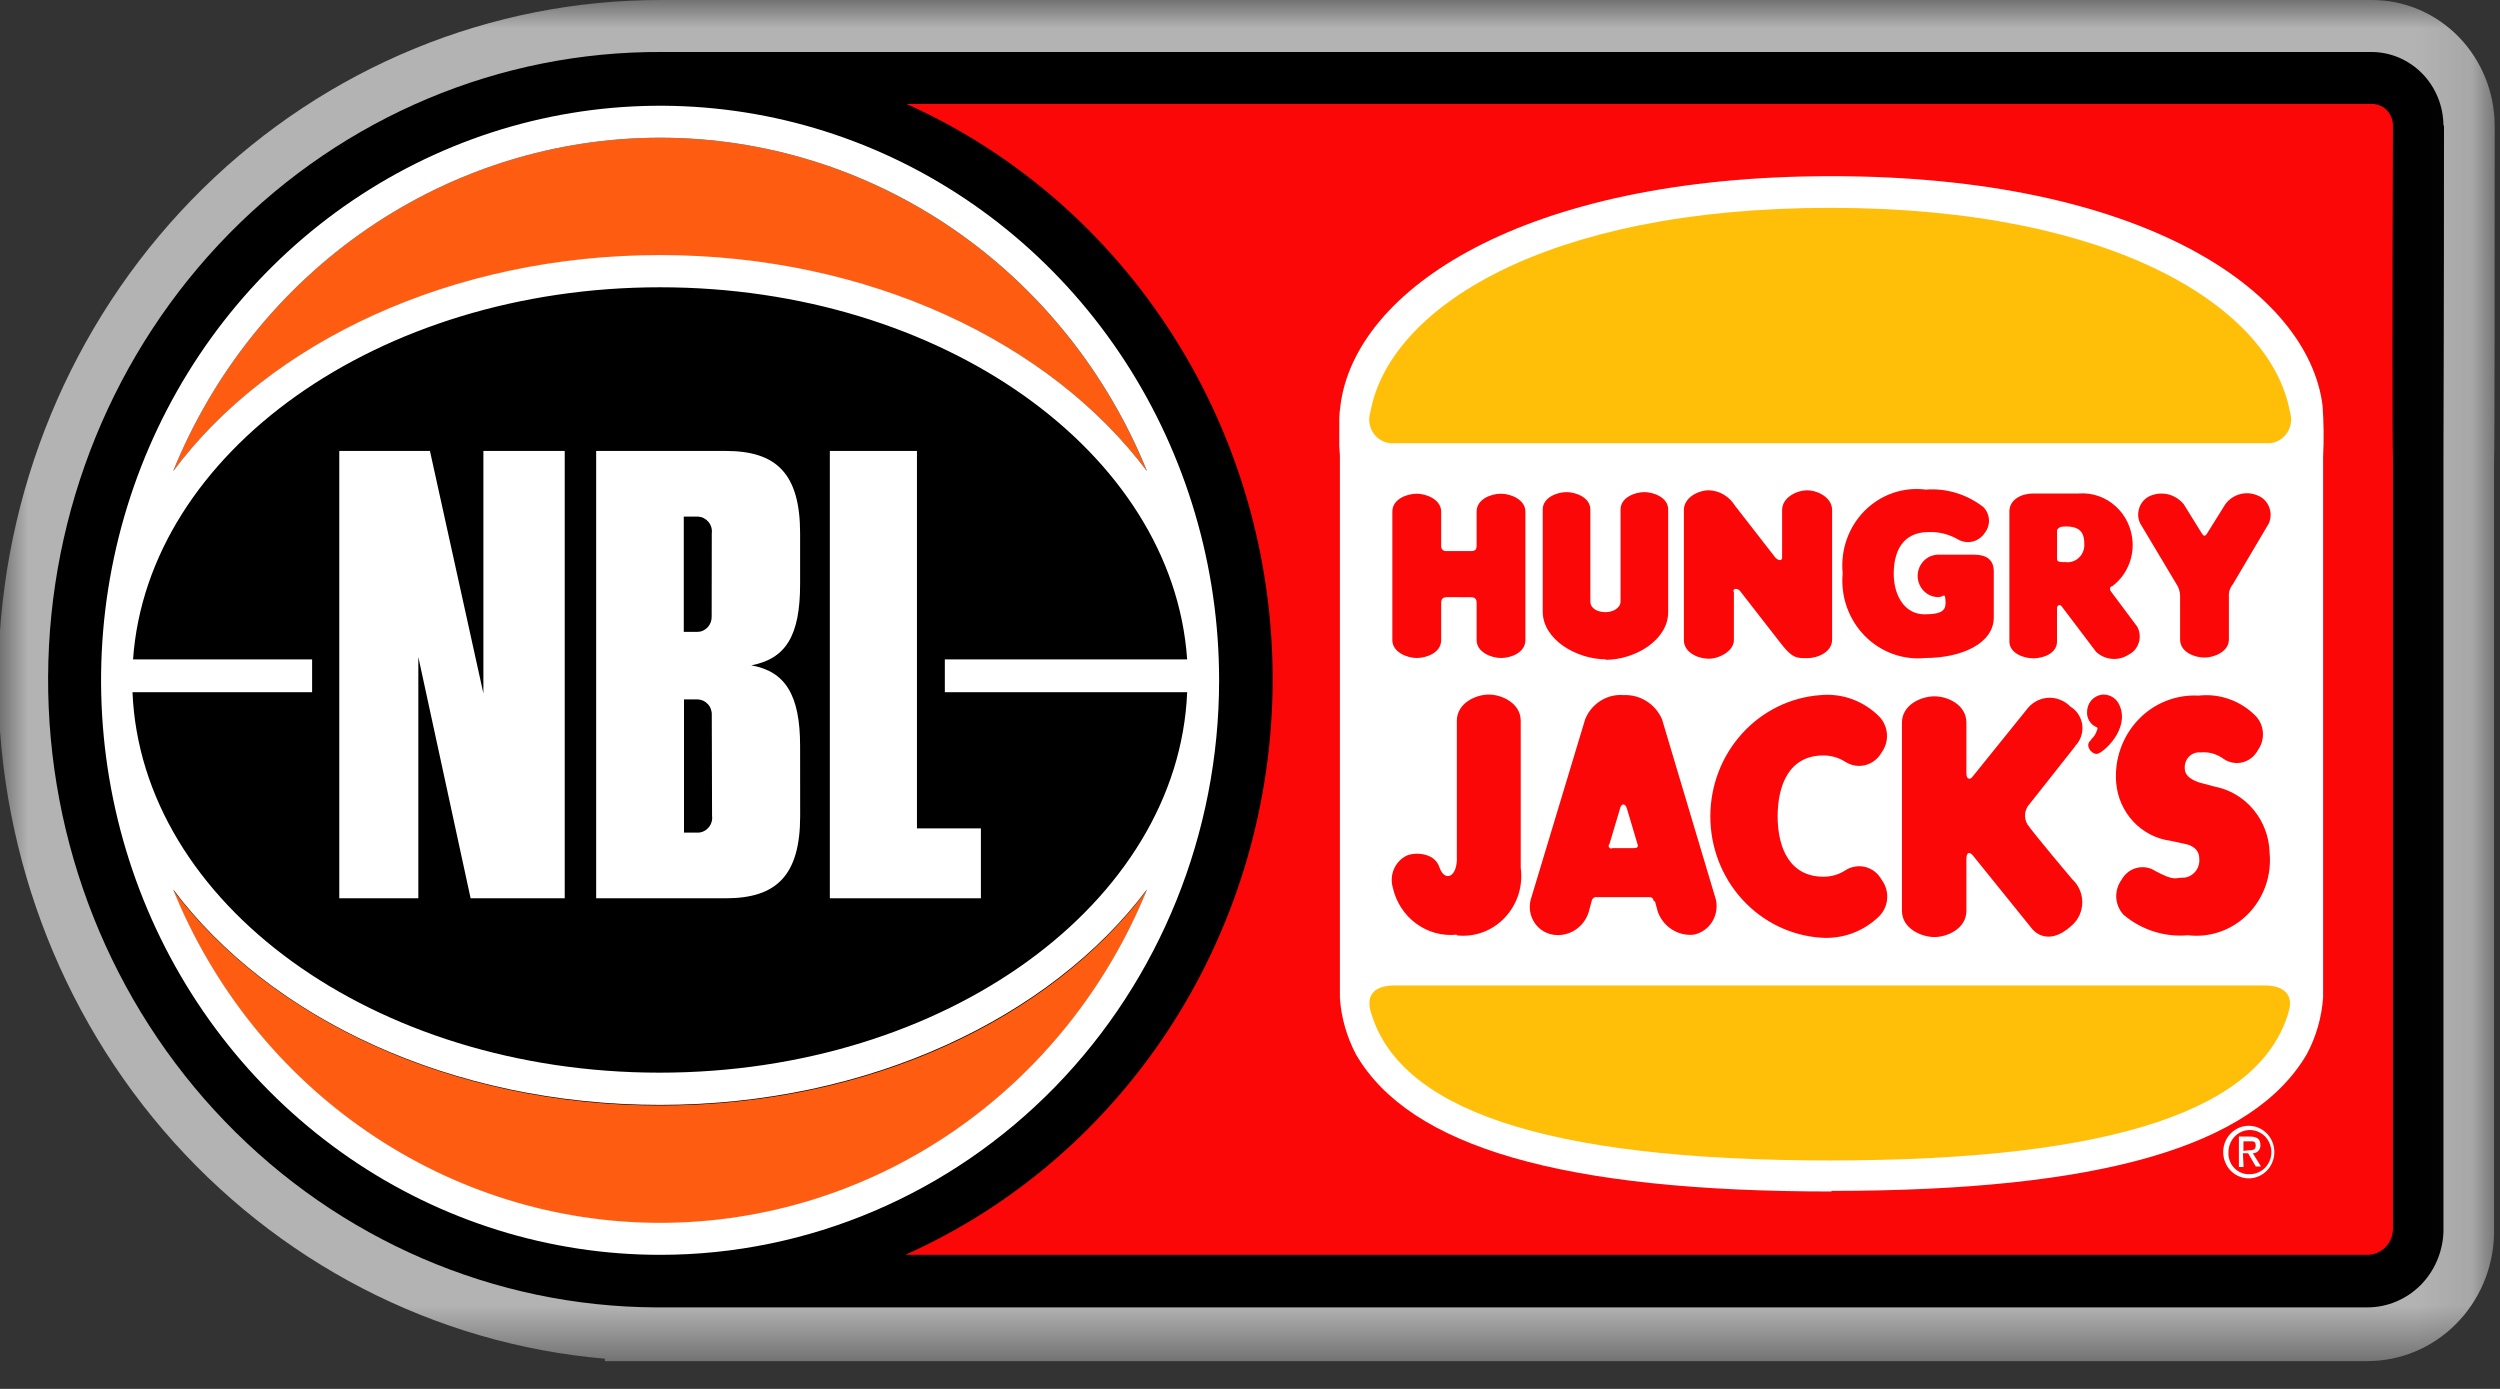 <svg width="45" height="25" viewBox="0 0 45 25" fill="none" xmlns="http://www.w3.org/2000/svg">
<rect x="0" y="0" width="45" height="25" fill="#333333" stroke="none"/>
<g clip-path="url(#clip0_6638_12834)">
<mask id="mask0_6638_12834" style="mask-type:luminance" maskUnits="userSpaceOnUse" x="-1" y="0" width="46" height="25">
<path d="M44.901 0H-0.004V24.501H44.901V0Z" fill="white"/>
</mask>
<g mask="url(#mask0_6638_12834)">
<path d="M44.904 2.258C44.904 4.591 44.904 8.116 44.893 8.289V22.232C44.874 22.84 44.625 23.417 44.2 23.84C43.774 24.264 43.205 24.5 42.613 24.5H10.888V24.457C7.822 24.192 4.974 22.718 2.941 20.345C0.908 17.972 -0.154 14.882 -0.021 11.723C0.111 8.563 1.427 5.579 3.652 3.394C5.876 1.209 8.836 -0.007 11.913 3.0058e-05H42.697C43.282 3.0058e-05 43.843 0.239 44.257 0.664C44.671 1.09 44.904 1.667 44.904 2.268" fill="#B3B3B3"/>
<path d="M43.982 2.258C43.979 1.908 43.843 1.573 43.602 1.326C43.361 1.079 43.036 0.939 42.696 0.936H11.912C8.996 0.921 6.195 2.098 4.123 4.207C2.052 6.316 0.88 9.184 0.866 12.181C0.852 15.177 1.997 18.057 4.049 20.186C6.101 22.315 8.892 23.519 11.807 23.533H42.612C42.966 23.533 43.307 23.392 43.563 23.14C43.818 22.887 43.968 22.542 43.982 22.178V8.248C43.982 8.13 43.992 5.431 43.992 2.26" fill="black"/>
<path d="M43.073 2.258C43.073 2.155 43.034 2.057 42.963 1.984C42.892 1.911 42.797 1.871 42.697 1.871H16.317C18.278 2.751 19.946 4.201 21.117 6.043C22.288 7.884 22.91 10.036 22.908 12.236C22.906 14.435 22.279 16.587 21.105 18.425C19.93 20.264 18.259 21.71 16.296 22.587H42.613C42.731 22.587 42.846 22.54 42.931 22.456C43.017 22.372 43.068 22.257 43.073 22.136V8.224C43.063 8.041 43.063 5.461 43.073 2.258Z" fill="#FC0707"/>
<path d="M11.88 19.899C8.125 19.899 4.851 18.33 3.115 16.018C3.837 17.796 5.054 19.315 6.614 20.383C8.174 21.452 10.006 22.022 11.881 22.022C13.755 22.022 15.588 21.452 17.148 20.383C18.707 19.315 19.925 17.796 20.646 16.018C18.91 18.34 15.636 19.899 11.88 19.899Z" fill="#FE5C10"/>
<path d="M3.116 8.483C4.852 6.161 8.126 4.602 11.881 4.602C15.636 4.602 18.91 6.161 20.646 8.483C19.925 6.704 18.707 5.186 17.148 4.117C15.588 3.049 13.755 2.479 11.881 2.479C10.006 2.479 8.174 3.049 6.614 4.117C5.054 5.186 3.837 6.704 3.116 8.483Z" fill="#FE5C10"/>
<path d="M21.944 12.245C21.944 10.2 21.354 8.2 20.248 6.499C19.143 4.799 17.571 3.473 15.732 2.69C13.894 1.908 11.87 1.703 9.919 2.102C7.967 2.501 6.174 3.486 4.767 4.932C3.359 6.379 2.401 8.221 2.013 10.227C1.624 12.233 1.824 14.313 2.585 16.203C3.347 18.092 4.637 19.708 6.291 20.844C7.946 21.98 9.892 22.587 11.882 22.587C14.55 22.587 17.11 21.497 18.997 19.558C20.884 17.618 21.944 14.988 21.944 12.245ZM3.116 16.008C4.853 18.329 8.127 19.888 11.882 19.888C15.637 19.888 18.911 18.319 20.647 16.008C19.925 17.786 18.708 19.305 17.148 20.373C15.588 21.441 13.756 22.011 11.881 22.011C10.007 22.011 8.174 21.441 6.615 20.373C5.055 19.305 3.837 17.786 3.116 16.008M20.647 8.483C18.911 6.161 15.637 4.591 11.882 4.591C8.127 4.591 4.842 6.16 3.116 8.483C3.838 6.704 5.055 5.186 6.615 4.117C8.175 3.049 10.008 2.479 11.882 2.479C13.757 2.479 15.589 3.049 17.149 4.117C18.709 5.186 19.925 6.704 20.647 8.483ZM21.369 11.869H17.007V12.46H21.369C21.212 16.255 17.018 19.308 11.872 19.308C6.726 19.308 2.542 16.255 2.385 12.46H5.618V11.869H2.395C2.656 8.149 6.809 5.171 11.881 5.171C16.953 5.171 21.107 8.138 21.368 11.859" fill="white"/>
<path d="M7.53 11.826V16.169H6.107V8.117H7.739L8.701 12.482V8.117H10.165V16.169H8.471L7.53 11.826Z" fill="white"/>
<path d="M14.403 14.686C14.403 15.761 13.974 16.169 13.065 16.169H10.731V8.117H13.064C13.976 8.117 14.402 8.526 14.402 9.601V10.514C14.402 11.452 14.14 11.858 13.523 11.976C14.131 12.084 14.402 12.503 14.402 13.428L14.403 14.686ZM12.812 9.601C12.817 9.564 12.814 9.527 12.804 9.492C12.794 9.457 12.777 9.424 12.754 9.396C12.731 9.368 12.703 9.345 12.671 9.328C12.639 9.311 12.605 9.302 12.569 9.299H12.308V11.374H12.559C12.593 11.373 12.627 11.365 12.658 11.35C12.689 11.335 12.717 11.314 12.741 11.288C12.764 11.262 12.782 11.232 12.794 11.199C12.806 11.165 12.811 11.13 12.81 11.095L12.812 9.601ZM12.812 12.869C12.814 12.834 12.808 12.798 12.796 12.765C12.785 12.732 12.767 12.701 12.743 12.676C12.72 12.65 12.692 12.629 12.661 12.614C12.629 12.599 12.596 12.591 12.561 12.589H12.312V14.987H12.574C12.61 14.985 12.644 14.975 12.676 14.958C12.708 14.942 12.736 14.918 12.759 14.89C12.782 14.862 12.799 14.829 12.809 14.794C12.819 14.759 12.822 14.722 12.817 14.686L12.812 12.869Z" fill="white"/>
<path d="M14.937 8.117H16.505V14.911H17.656V16.169H14.937V8.117Z" fill="white"/>
<path d="M32.967 21.447C28.134 21.447 25.383 20.651 24.411 18.985C24.243 18.67 24.143 18.322 24.118 17.964V8.234C24.118 8.234 24.118 8.148 24.107 8.029V7.535C24.109 7.456 24.116 7.377 24.128 7.299C24.39 5.224 27.392 3.171 32.967 3.171C38.542 3.171 41.541 5.224 41.806 7.299C41.828 7.606 41.831 7.915 41.816 8.223V17.953C41.791 18.311 41.691 18.66 41.523 18.974C40.55 20.641 37.799 21.436 32.967 21.436" fill="white"/>
<path d="M40.478 20.705C40.539 20.705 40.603 20.705 40.603 20.619C40.603 20.532 40.542 20.544 40.488 20.544H40.382V20.716L40.478 20.705ZM40.384 21.006H40.3V20.458H40.499C40.624 20.458 40.687 20.501 40.687 20.609C40.688 20.628 40.686 20.647 40.68 20.666C40.674 20.684 40.664 20.701 40.651 20.715C40.638 20.729 40.623 20.74 40.605 20.748C40.588 20.756 40.57 20.759 40.551 20.759L40.697 20.996H40.603L40.467 20.759H40.373L40.384 21.006ZM40.488 21.135C40.565 21.137 40.641 21.116 40.706 21.073C40.771 21.031 40.822 20.97 40.853 20.897C40.884 20.825 40.893 20.744 40.879 20.667C40.865 20.589 40.829 20.517 40.776 20.46C40.722 20.404 40.653 20.365 40.578 20.349C40.503 20.332 40.424 20.34 40.353 20.369C40.282 20.399 40.221 20.45 40.178 20.516C40.135 20.581 40.112 20.659 40.112 20.738C40.109 20.79 40.116 20.842 40.134 20.891C40.152 20.94 40.179 20.984 40.215 21.022C40.25 21.059 40.293 21.089 40.34 21.108C40.387 21.128 40.438 21.137 40.488 21.135ZM40.018 20.738C40.017 20.628 40.054 20.522 40.121 20.438C40.189 20.353 40.282 20.295 40.387 20.273C40.491 20.252 40.599 20.268 40.693 20.319C40.787 20.37 40.861 20.453 40.902 20.553C40.943 20.654 40.95 20.766 40.919 20.871C40.889 20.976 40.825 21.067 40.737 21.128C40.649 21.19 40.543 21.218 40.438 21.209C40.332 21.199 40.232 21.152 40.156 21.076C40.112 21.032 40.078 20.979 40.054 20.921C40.03 20.863 40.018 20.8 40.018 20.738Z" fill="white"/>
<path d="M32.934 20.888C38.111 20.888 40.737 19.951 41.208 18.168C41.281 17.846 41.03 17.738 40.769 17.738H25.102C24.84 17.738 24.589 17.835 24.662 18.168C25.133 19.953 27.758 20.888 32.936 20.888" fill="#FFBF09"/>
<path d="M32.943 3.741C27.766 3.741 25.005 5.569 24.669 7.407C24.646 7.475 24.64 7.549 24.651 7.621C24.663 7.692 24.692 7.76 24.736 7.817C24.78 7.873 24.837 7.918 24.902 7.946C24.967 7.974 25.038 7.985 25.108 7.977H40.778C40.848 7.985 40.919 7.974 40.984 7.946C41.049 7.918 41.106 7.873 41.15 7.817C41.194 7.76 41.223 7.692 41.235 7.621C41.246 7.549 41.24 7.475 41.217 7.407C40.882 5.569 38.121 3.741 32.943 3.741Z" fill="#FFBF09"/>
<path d="M39.639 9.611L39.305 9.073C39.237 8.992 39.147 8.933 39.047 8.904C38.946 8.875 38.839 8.878 38.74 8.912C38.691 8.927 38.646 8.953 38.608 8.987C38.569 9.022 38.539 9.065 38.518 9.113C38.497 9.161 38.487 9.213 38.487 9.265C38.487 9.318 38.499 9.369 38.521 9.417L39.169 10.502C39.216 10.568 39.241 10.647 39.242 10.728V11.513C39.242 11.739 39.503 11.836 39.681 11.836C39.858 11.836 40.12 11.728 40.12 11.513V10.739C40.114 10.657 40.141 10.576 40.193 10.514L40.841 9.418C40.861 9.37 40.871 9.318 40.871 9.266C40.871 9.214 40.86 9.163 40.84 9.115C40.819 9.068 40.789 9.025 40.751 8.99C40.714 8.955 40.67 8.929 40.622 8.913C40.523 8.873 40.415 8.868 40.313 8.897C40.211 8.926 40.121 8.988 40.057 9.074L39.722 9.611C39.691 9.654 39.67 9.654 39.638 9.611M37.641 13.32C37.515 13.406 37.641 13.578 37.745 13.57C37.85 13.562 38.341 13.129 38.153 12.699C38.13 12.642 38.091 12.593 38.041 12.558C37.991 12.523 37.932 12.504 37.872 12.502C37.793 12.502 37.717 12.534 37.66 12.59C37.604 12.646 37.571 12.723 37.568 12.804C37.562 12.861 37.575 12.919 37.603 12.969C37.631 13.019 37.673 13.059 37.725 13.083C37.767 13.094 37.756 13.126 37.745 13.146C37.727 13.209 37.69 13.265 37.641 13.307M39.398 16.833C38.976 16.875 38.555 16.744 38.226 16.468C38.148 16.385 38.101 16.277 38.093 16.163C38.086 16.048 38.118 15.935 38.184 15.842C38.213 15.788 38.252 15.741 38.299 15.703C38.346 15.665 38.401 15.638 38.459 15.623C38.517 15.608 38.577 15.605 38.636 15.615C38.695 15.625 38.751 15.648 38.801 15.681C39.147 15.864 39.147 15.799 39.282 15.799C39.325 15.8 39.367 15.791 39.406 15.773C39.445 15.755 39.48 15.729 39.509 15.697C39.538 15.665 39.559 15.626 39.573 15.585C39.586 15.543 39.591 15.499 39.587 15.456C39.587 15.273 39.43 15.206 39.315 15.187L39.064 15.133C38.81 15.099 38.576 14.977 38.399 14.788C38.222 14.598 38.113 14.352 38.091 14.091C38.074 13.884 38.1 13.676 38.169 13.48C38.237 13.285 38.345 13.107 38.486 12.958C38.626 12.809 38.797 12.693 38.985 12.618C39.173 12.543 39.375 12.51 39.576 12.521C39.763 12.5 39.952 12.522 40.129 12.585C40.306 12.648 40.468 12.751 40.602 12.887C40.678 12.967 40.725 13.073 40.732 13.185C40.74 13.297 40.709 13.409 40.644 13.499C40.615 13.554 40.577 13.602 40.529 13.64C40.482 13.678 40.428 13.706 40.37 13.721C40.312 13.736 40.251 13.739 40.192 13.728C40.133 13.718 40.076 13.695 40.026 13.661C39.905 13.571 39.757 13.529 39.608 13.543C39.57 13.539 39.532 13.545 39.496 13.558C39.461 13.572 39.428 13.593 39.401 13.62C39.375 13.648 39.354 13.681 39.341 13.718C39.328 13.755 39.323 13.794 39.326 13.832C39.326 13.983 39.483 14.047 39.577 14.082L39.859 14.158C40.133 14.209 40.381 14.356 40.562 14.573C40.743 14.79 40.846 15.065 40.853 15.351C40.872 15.553 40.847 15.758 40.779 15.949C40.711 16.14 40.603 16.313 40.461 16.456C40.32 16.598 40.149 16.706 39.962 16.771C39.774 16.837 39.575 16.858 39.378 16.834M37.359 13.426L36.534 14.47C36.489 14.518 36.46 14.579 36.452 14.646C36.445 14.712 36.459 14.778 36.492 14.836C36.617 15.018 37.298 15.824 37.298 15.824C37.356 15.877 37.403 15.942 37.434 16.015C37.466 16.087 37.482 16.166 37.481 16.246C37.48 16.326 37.462 16.405 37.429 16.477C37.395 16.549 37.347 16.612 37.287 16.663C36.837 17.072 36.576 16.717 36.576 16.717L35.5 15.384C35.5 15.384 35.395 15.276 35.395 15.47V16.394C35.395 16.717 35.05 16.867 34.82 16.867C34.59 16.867 34.235 16.717 34.235 16.394V13.008C34.235 12.685 34.58 12.534 34.82 12.534C35.06 12.534 35.395 12.685 35.395 13.008V13.921C35.395 14.039 35.468 14.039 35.51 13.975L36.472 12.782C36.517 12.719 36.574 12.666 36.641 12.628C36.707 12.59 36.78 12.567 36.856 12.561C36.931 12.555 37.007 12.566 37.078 12.594C37.15 12.621 37.214 12.664 37.267 12.719C37.325 12.754 37.375 12.802 37.412 12.86C37.449 12.918 37.473 12.984 37.481 13.053C37.489 13.121 37.481 13.191 37.459 13.256C37.437 13.322 37.4 13.381 37.351 13.429M26.223 16.837C26.381 16.855 26.541 16.835 26.691 16.78C26.84 16.725 26.976 16.635 27.086 16.518C27.197 16.401 27.281 16.259 27.331 16.104C27.38 15.949 27.395 15.784 27.373 15.622V12.976C27.373 12.653 27.028 12.502 26.798 12.502C26.568 12.502 26.223 12.653 26.223 12.976V15.405C26.244 15.792 26.003 15.889 25.909 15.609C25.815 15.33 25.438 15.341 25.313 15.405C25.214 15.455 25.135 15.54 25.09 15.645C25.046 15.749 25.039 15.866 25.07 15.975C25.128 16.236 25.277 16.467 25.489 16.623C25.701 16.78 25.961 16.851 26.22 16.824M29.41 15.266H29.024C29.014 15.272 29.003 15.274 28.991 15.272C28.98 15.269 28.97 15.263 28.964 15.253C28.957 15.244 28.954 15.232 28.956 15.22C28.957 15.209 28.963 15.198 28.971 15.191L29.16 14.556C29.181 14.459 29.254 14.449 29.285 14.556L29.474 15.191C29.494 15.244 29.474 15.266 29.413 15.266M29.789 16.223L29.842 16.416C29.89 16.546 29.979 16.657 30.094 16.73C30.209 16.804 30.345 16.837 30.48 16.825C30.547 16.813 30.611 16.787 30.668 16.748C30.726 16.71 30.775 16.66 30.813 16.602C30.851 16.543 30.877 16.478 30.89 16.409C30.903 16.34 30.902 16.269 30.888 16.2L29.915 12.943C29.855 12.808 29.757 12.695 29.634 12.619C29.511 12.542 29.368 12.505 29.224 12.512C29.08 12.5 28.936 12.535 28.812 12.613C28.688 12.69 28.591 12.805 28.534 12.943L27.551 16.2C27.534 16.269 27.532 16.34 27.543 16.41C27.555 16.48 27.581 16.547 27.62 16.606C27.658 16.665 27.708 16.715 27.767 16.752C27.825 16.79 27.891 16.815 27.959 16.825C28.095 16.846 28.234 16.816 28.351 16.741C28.468 16.667 28.555 16.551 28.597 16.416L28.649 16.223C28.651 16.211 28.654 16.2 28.66 16.19C28.665 16.18 28.672 16.172 28.681 16.165C28.69 16.158 28.7 16.153 28.711 16.15C28.721 16.147 28.732 16.146 28.743 16.148H29.685C29.746 16.148 29.758 16.18 29.769 16.223M31.997 14.685C31.997 15.266 32.216 15.781 32.823 15.781C32.964 15.782 33.102 15.741 33.221 15.663C33.274 15.629 33.333 15.607 33.395 15.598C33.457 15.588 33.52 15.591 33.581 15.607C33.641 15.623 33.698 15.652 33.748 15.691C33.797 15.73 33.838 15.779 33.869 15.835C33.941 15.931 33.977 16.05 33.969 16.171C33.962 16.292 33.911 16.406 33.827 16.491C33.687 16.628 33.521 16.733 33.339 16.8C33.157 16.866 32.964 16.893 32.771 16.878C32.233 16.84 31.728 16.594 31.36 16.189C30.991 15.784 30.786 15.25 30.786 14.695C30.786 14.14 30.991 13.607 31.36 13.201C31.728 12.796 32.233 12.55 32.771 12.512C32.964 12.494 33.158 12.519 33.341 12.586C33.523 12.653 33.689 12.76 33.827 12.899C33.908 12.984 33.957 13.095 33.965 13.214C33.973 13.332 33.939 13.45 33.869 13.544C33.838 13.6 33.797 13.649 33.747 13.687C33.697 13.726 33.641 13.755 33.58 13.771C33.52 13.787 33.457 13.79 33.395 13.781C33.334 13.771 33.274 13.749 33.221 13.716C33.102 13.639 32.964 13.598 32.823 13.598C32.206 13.598 31.997 14.125 31.997 14.706V14.685ZM26.045 10.748C25.993 10.748 25.941 10.769 25.941 10.844V11.522C25.941 11.748 25.679 11.844 25.502 11.844C25.324 11.844 25.062 11.737 25.062 11.522V9.209C25.062 8.984 25.324 8.887 25.502 8.887C25.679 8.887 25.941 8.994 25.941 9.209V9.822C25.939 9.835 25.94 9.848 25.944 9.861C25.948 9.873 25.955 9.885 25.965 9.894C25.974 9.904 25.985 9.911 25.997 9.915C26.009 9.919 26.022 9.921 26.035 9.919H26.485C26.546 9.919 26.579 9.898 26.579 9.822V9.209C26.579 8.984 26.841 8.887 27.018 8.887C27.196 8.887 27.457 8.994 27.457 9.209V11.522C27.457 11.748 27.196 11.844 27.018 11.844C26.841 11.844 26.579 11.737 26.579 11.522V10.847C26.579 10.772 26.537 10.75 26.475 10.75L26.045 10.748ZM34.905 10.748C34.855 10.75 34.805 10.741 34.758 10.723C34.711 10.705 34.669 10.677 34.632 10.641C34.596 10.606 34.568 10.563 34.548 10.516C34.528 10.468 34.518 10.417 34.518 10.366C34.518 10.315 34.528 10.264 34.548 10.216C34.568 10.169 34.596 10.126 34.632 10.091C34.669 10.055 34.711 10.027 34.758 10.009C34.805 9.991 34.855 9.982 34.905 9.984H35.532C35.752 9.984 35.888 10.071 35.888 10.286V11.113C35.888 11.586 35.303 11.844 34.654 11.844C34.454 11.864 34.252 11.838 34.063 11.768C33.874 11.698 33.703 11.587 33.561 11.441C33.419 11.295 33.31 11.118 33.242 10.924C33.174 10.73 33.149 10.523 33.168 10.318C33.148 10.112 33.172 9.904 33.241 9.71C33.309 9.515 33.419 9.339 33.563 9.194C33.707 9.05 33.88 8.94 34.071 8.874C34.262 8.808 34.464 8.787 34.664 8.813C35.034 8.784 35.401 8.896 35.698 9.125C35.758 9.184 35.795 9.264 35.801 9.35C35.807 9.436 35.781 9.52 35.729 9.588C35.678 9.668 35.598 9.726 35.507 9.748C35.415 9.77 35.319 9.755 35.238 9.706C35.078 9.615 34.898 9.57 34.715 9.577C34.244 9.577 34.087 9.932 34.087 10.327C34.087 10.722 34.286 11.058 34.642 11.058C34.998 11.058 35.029 10.961 35.019 10.808C35.008 10.655 34.987 10.746 34.904 10.746M37.194 10.121C37.237 10.123 37.279 10.117 37.319 10.102C37.359 10.087 37.395 10.064 37.426 10.033C37.457 10.003 37.481 9.966 37.496 9.926C37.512 9.885 37.52 9.842 37.518 9.798C37.518 9.604 37.458 9.476 37.184 9.476C37.079 9.476 37.059 9.497 37.027 9.538V10.065C37.027 10.119 37.088 10.119 37.205 10.119M38.01 10.549C37.968 10.581 37.978 10.602 37.989 10.635L38.47 11.28C38.494 11.323 38.508 11.371 38.513 11.421C38.518 11.47 38.513 11.52 38.498 11.568C38.483 11.615 38.459 11.659 38.428 11.696C38.396 11.733 38.357 11.764 38.313 11.785C38.223 11.843 38.117 11.869 38.012 11.859C37.906 11.85 37.806 11.805 37.728 11.731L37.11 10.914C37.079 10.871 37.026 10.893 37.026 10.947V11.549C37.026 11.764 36.775 11.85 36.598 11.85C36.42 11.85 36.169 11.753 36.169 11.549V9.205C36.169 8.99 36.389 8.883 36.598 8.883H37.414C37.534 8.873 37.656 8.889 37.77 8.928C37.885 8.967 37.99 9.03 38.081 9.112C38.172 9.194 38.246 9.294 38.298 9.406C38.351 9.518 38.381 9.64 38.387 9.764C38.395 9.918 38.364 10.072 38.298 10.211C38.233 10.351 38.133 10.47 38.01 10.559M28.897 11.877C29.431 11.877 30.027 11.523 30.027 11.018V9.17C30.027 8.955 29.766 8.858 29.598 8.858C29.431 8.858 29.17 8.954 29.17 9.17V10.826C29.17 10.944 29.034 11.019 28.898 11.019C28.762 11.019 28.626 10.957 28.626 10.826V9.17C28.626 8.955 28.365 8.858 28.197 8.858C28.03 8.858 27.769 8.954 27.769 9.17V11.008C27.769 11.513 28.377 11.868 28.909 11.868M31.21 10.653V11.524C31.21 11.717 30.948 11.857 30.76 11.857C30.571 11.857 30.31 11.749 30.31 11.524V9.18C30.31 8.954 30.571 8.825 30.76 8.825C30.855 8.828 30.947 8.855 31.029 8.904C31.111 8.953 31.181 9.022 31.231 9.104L31.942 10.018C31.994 10.093 32.078 10.104 32.078 10.039V9.181C32.078 8.955 32.34 8.826 32.528 8.826C32.717 8.826 32.978 8.954 32.978 9.181V11.514C32.978 11.739 32.717 11.847 32.528 11.847C32.34 11.847 32.267 11.847 32.078 11.611L31.325 10.643C31.284 10.589 31.2 10.581 31.2 10.643" fill="#FC0707"/>
</g>
</g>
<defs>
<clipPath id="clip0_6638_12834">
<rect width="45" height="25" fill="white"/>
</clipPath>
</defs>
</svg>
